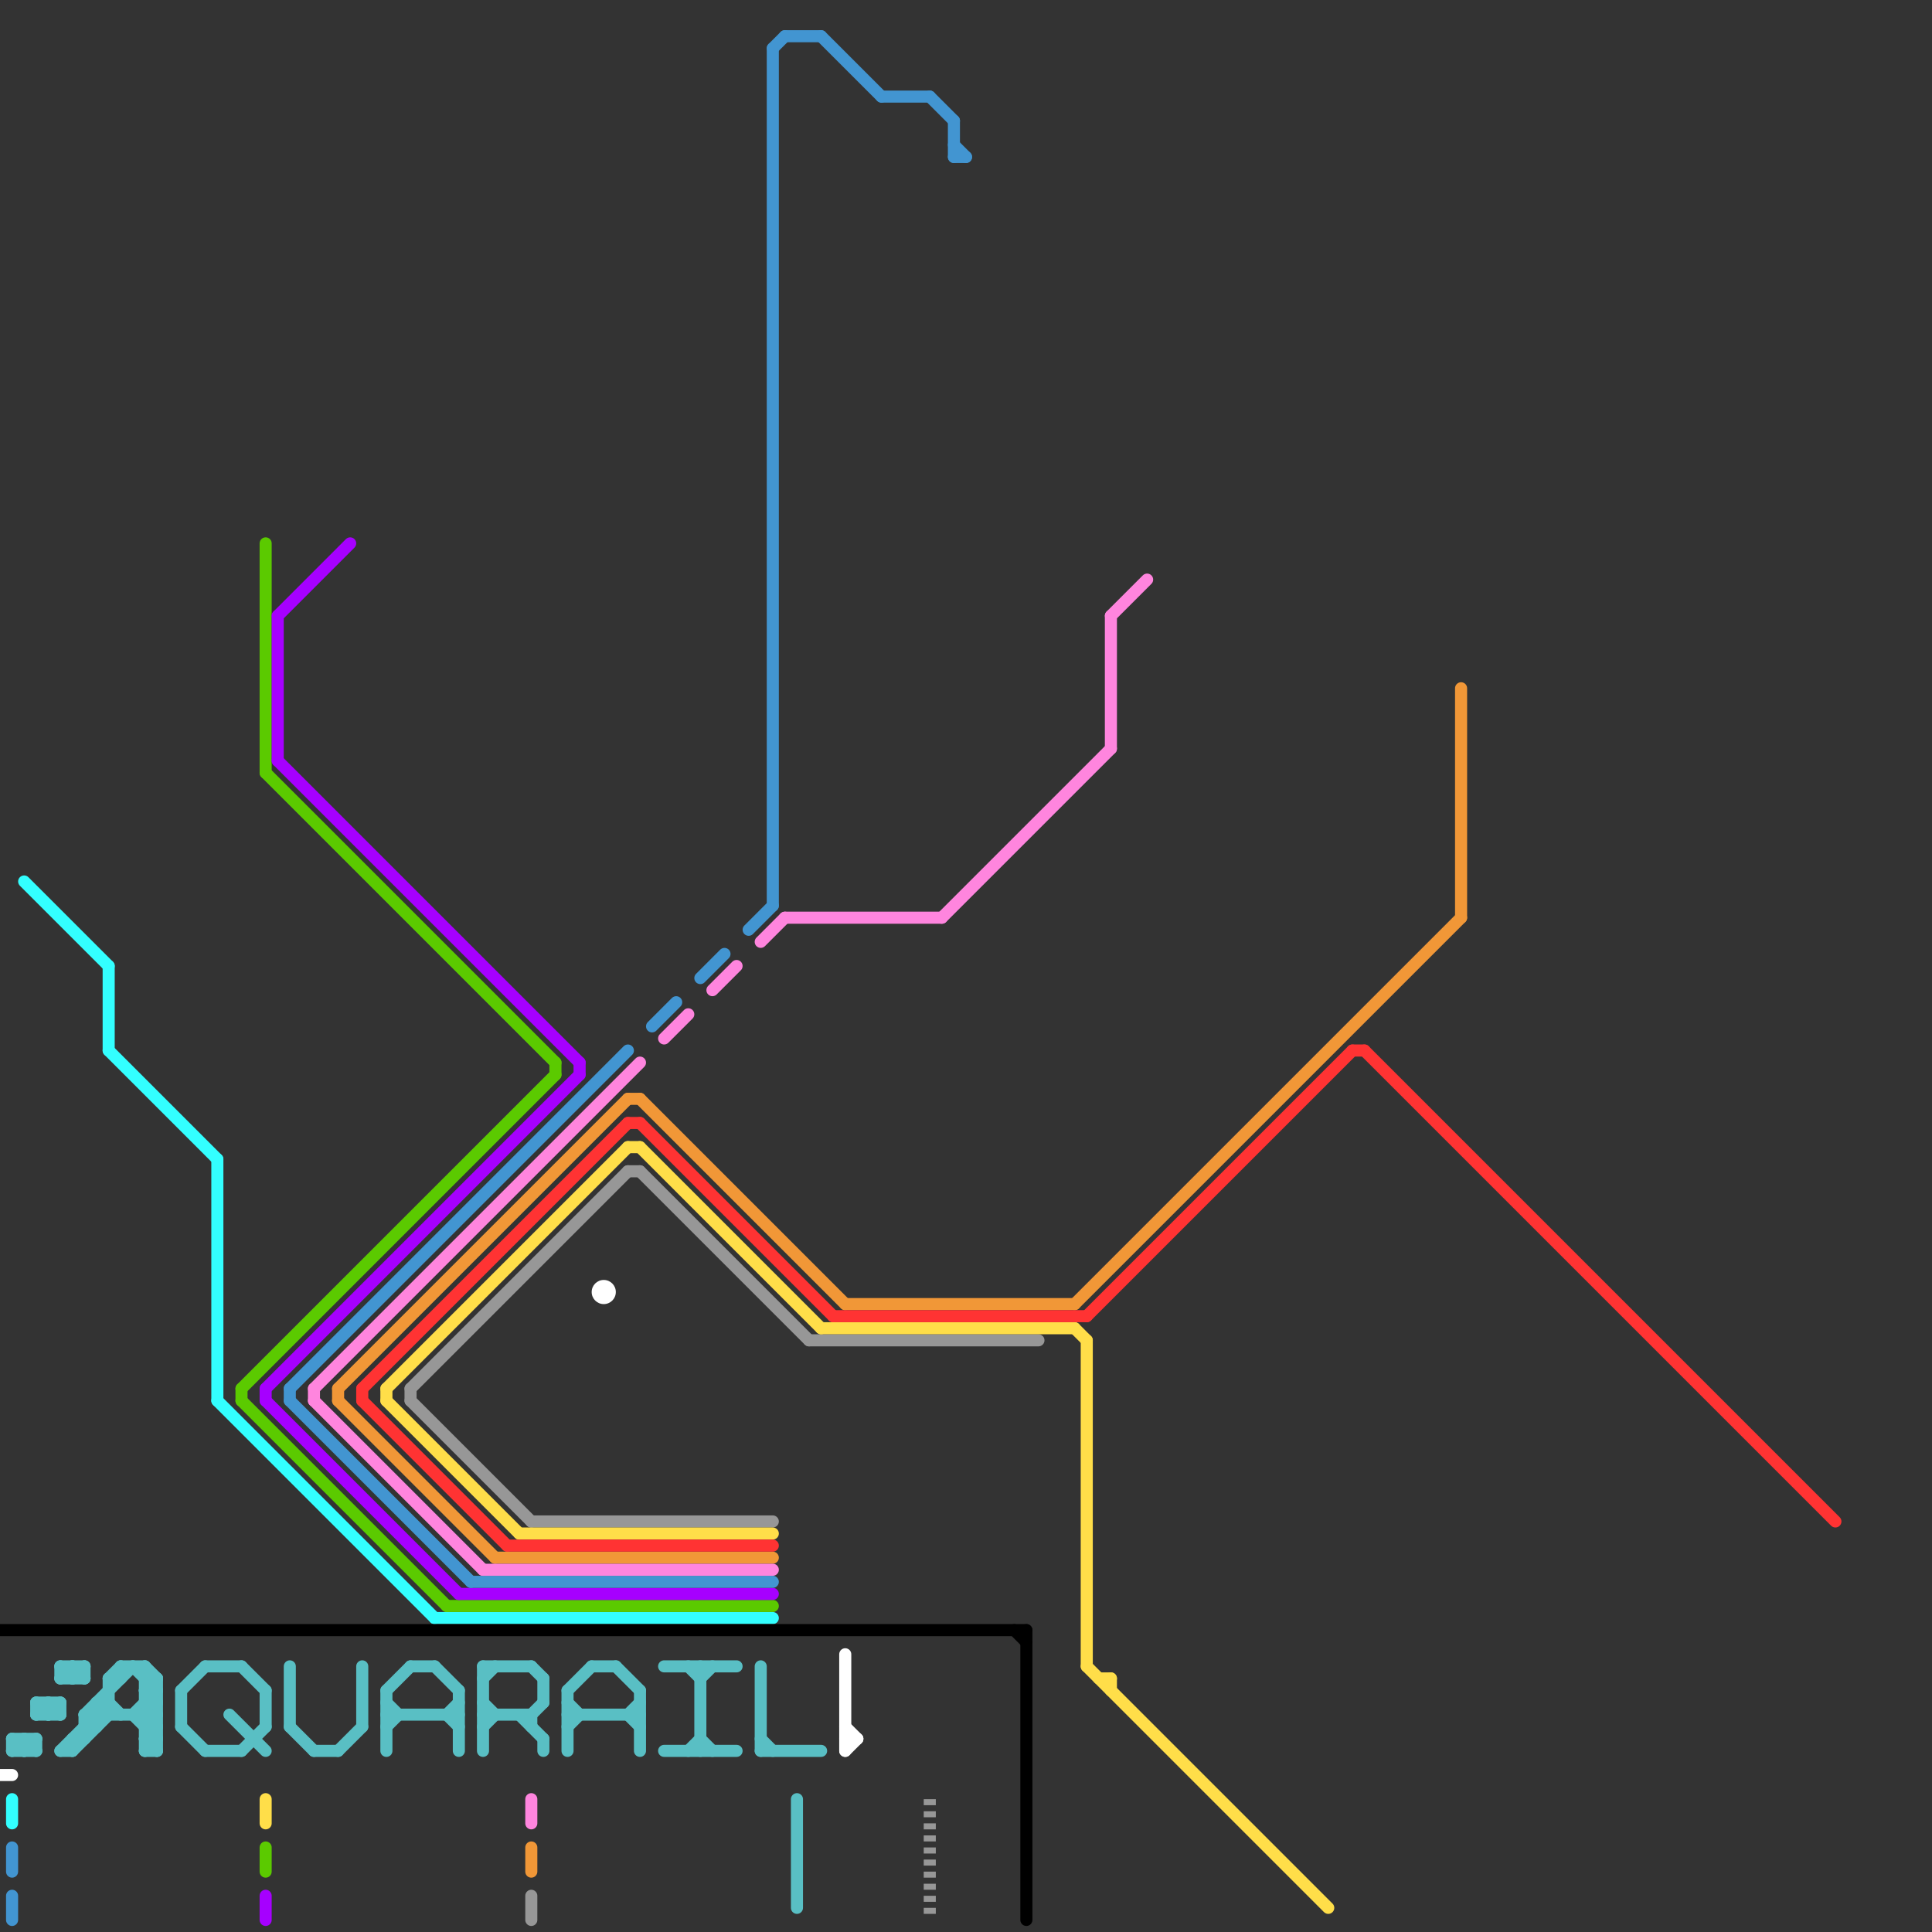 
<svg version="1.1" xmlns="http://www.w3.org/2000/svg" viewBox="0 0 160 160">
<rect x="0" y="0" width="160" height="160" fill="#333333" stroke="none"/>
<style>text { font: 1px Helvetica; font-weight: 600; white-space: pre; dominant-baseline: central; } line { stroke-width: 1; fill: none; stroke-linecap: round; stroke-linejoin: round; } .c0 { stroke: #979797 } .c1 { stroke: #33ffff } .c2 { stroke: #ffde49 } .c3 { stroke: #000000 } .c4 { stroke: #f19737 } .c5 { stroke: #5bca00 } .c6 { stroke: #a600ff } .c7 { stroke: #4295d1 } .c8 { stroke: #ff85de } .c9 { stroke: #ffffff } .c10 { stroke: #59bfc4 } .c11 { stroke: #ff3333 } .w1 { stroke-width: 1; }.l2 { stroke-dasharray: .5 .5; stroke-linecap: butt; }</style><defs><g id="wm-xf"><circle r="1.2" fill="#000"/><circle r="0.9" fill="#fff"/><circle r="0.6" fill="#000"/><circle r="0.3" fill="#fff"/></g><g id="wm"><circle r="0.6" fill="#000"/><circle r="0.3" fill="#fff"/></g><g id="csm-ffffff"><circle r="0.4" fill="#ffffff"/><circle r="0.2" fill="#fff"/></g><g id="csm-979797"><circle r="0.4" fill="#979797"/><circle r="0.2" fill="#fff"/></g><g id="cmd-4295d1"><circle r="0.5" fill="#4295d1"/><circle r="0.25" fill="#fff"/></g><g id="cmd-59bfc4"><circle r="0.5" fill="#59bfc4"/><circle r="0.25" fill="#fff"/></g><g id="cmd-ff85de"><circle r="0.5" fill="#ff85de"/><circle r="0.25" fill="#fff"/></g><g id="cmd-ffde49"><circle r="0.5" fill="#ffde49"/><circle r="0.25" fill="#fff"/></g></defs><line class="c0 " x1="44" y1="157" x2="44" y2="159"/><line class="c0 " x1="34" y1="115" x2="52" y2="97"/><line class="c0 " x1="44" y1="126" x2="64" y2="126"/><line class="c0 " x1="67" y1="111" x2="86" y2="111"/><line class="c0 " x1="34" y1="116" x2="44" y2="126"/><line class="c0 " x1="52" y1="97" x2="53" y2="97"/><line class="c0 " x1="34" y1="115" x2="34" y2="116"/><line class="c0 " x1="53" y1="97" x2="67" y2="111"/><line class="c0 l2" x1="77" y1="149" x2="77" y2="159"/><line class="c1 " x1="9" y1="80" x2="9" y2="87"/><line class="c1 " x1="9" y1="87" x2="18" y2="96"/><line class="c1 " x1="1" y1="149" x2="1" y2="151"/><line class="c1 " x1="2" y1="73" x2="9" y2="80"/><line class="c1 " x1="18" y1="96" x2="18" y2="116"/><line class="c1 " x1="18" y1="116" x2="36" y2="134"/><line class="c1 " x1="36" y1="134" x2="64" y2="134"/><line class="c2 " x1="90" y1="138" x2="110" y2="158"/><line class="c2 " x1="22" y1="149" x2="22" y2="151"/><line class="c2 " x1="32" y1="115" x2="32" y2="116"/><line class="c2 " x1="68" y1="110" x2="89" y2="110"/><line class="c2 " x1="90" y1="111" x2="90" y2="138"/><line class="c2 " x1="43" y1="127" x2="64" y2="127"/><line class="c2 " x1="32" y1="115" x2="52" y2="95"/><line class="c2 " x1="92" y1="139" x2="92" y2="140"/><line class="c2 " x1="32" y1="116" x2="43" y2="127"/><line class="c2 " x1="52" y1="95" x2="53" y2="95"/><line class="c2 " x1="53" y1="95" x2="68" y2="110"/><line class="c2 " x1="89" y1="110" x2="90" y2="111"/><line class="c2 " x1="91" y1="139" x2="92" y2="139"/><line class="c3 " x1="84" y1="135" x2="85" y2="136"/><line class="c3 " x1="85" y1="135" x2="85" y2="159"/><line class="c3 " x1="0" y1="135" x2="85" y2="135"/><line class="c4 " x1="53" y1="91" x2="70" y2="108"/><line class="c4 " x1="44" y1="153" x2="44" y2="155"/><line class="c4 " x1="28" y1="116" x2="41" y2="129"/><line class="c4 " x1="28" y1="115" x2="52" y2="91"/><line class="c4 " x1="41" y1="129" x2="64" y2="129"/><line class="c4 " x1="89" y1="108" x2="121" y2="76"/><line class="c4 " x1="28" y1="115" x2="28" y2="116"/><line class="c4 " x1="70" y1="108" x2="89" y2="108"/><line class="c4 " x1="121" y1="57" x2="121" y2="76"/><line class="c4 " x1="52" y1="91" x2="53" y2="91"/><line class="c5 " x1="20" y1="116" x2="37" y2="133"/><line class="c5 " x1="20" y1="115" x2="46" y2="89"/><line class="c5 " x1="22" y1="153" x2="22" y2="155"/><line class="c5 " x1="37" y1="133" x2="64" y2="133"/><line class="c5 " x1="22" y1="45" x2="22" y2="64"/><line class="c5 " x1="46" y1="88" x2="46" y2="89"/><line class="c5 " x1="20" y1="115" x2="20" y2="116"/><line class="c5 " x1="22" y1="64" x2="46" y2="88"/><line class="c6 " x1="38" y1="132" x2="64" y2="132"/><line class="c6 " x1="23" y1="63" x2="48" y2="88"/><line class="c6 " x1="23" y1="51" x2="23" y2="63"/><line class="c6 " x1="22" y1="115" x2="22" y2="116"/><line class="c6 " x1="22" y1="116" x2="38" y2="132"/><line class="c6 " x1="23" y1="51" x2="29" y2="45"/><line class="c6 " x1="22" y1="115" x2="48" y2="89"/><line class="c6 " x1="22" y1="157" x2="22" y2="159"/><line class="c6 " x1="48" y1="88" x2="48" y2="89"/><line class="c7 " x1="64" y1="4" x2="65" y2="3"/><line class="c7 " x1="24" y1="115" x2="24" y2="116"/><line class="c7 " x1="77" y1="8" x2="79" y2="10"/><line class="c7 " x1="79" y1="12" x2="80" y2="13"/><line class="c7 " x1="79" y1="10" x2="79" y2="13"/><line class="c7 " x1="65" y1="3" x2="68" y2="3"/><line class="c7 " x1="79" y1="13" x2="80" y2="13"/><line class="c7 " x1="64" y1="4" x2="64" y2="75"/><line class="c7 " x1="62" y1="77" x2="64" y2="75"/><line class="c7 " x1="24" y1="116" x2="39" y2="131"/><line class="c7 " x1="58" y1="81" x2="60" y2="79"/><line class="c7 " x1="73" y1="8" x2="77" y2="8"/><line class="c7 " x1="54" y1="85" x2="56" y2="83"/><line class="c7 " x1="39" y1="131" x2="64" y2="131"/><line class="c7 " x1="1" y1="153" x2="1" y2="155"/><line class="c7 " x1="68" y1="3" x2="73" y2="8"/><line class="c7 " x1="24" y1="115" x2="52" y2="87"/><line class="c7 " x1="1" y1="157" x2="1" y2="159"/><line class="c8 " x1="44" y1="149" x2="44" y2="151"/><line class="c8 " x1="55" y1="86" x2="57" y2="84"/><line class="c8 " x1="92" y1="51" x2="92" y2="62"/><line class="c8 " x1="26" y1="116" x2="40" y2="130"/><line class="c8 " x1="26" y1="115" x2="26" y2="116"/><line class="c8 " x1="92" y1="51" x2="95" y2="48"/><line class="c8 " x1="40" y1="130" x2="64" y2="130"/><line class="c8 " x1="65" y1="76" x2="78" y2="76"/><line class="c8 " x1="63" y1="78" x2="65" y2="76"/><line class="c8 " x1="59" y1="82" x2="61" y2="80"/><line class="c8 " x1="78" y1="76" x2="92" y2="62"/><line class="c8 " x1="26" y1="115" x2="53" y2="88"/><line class="c9 " x1="70" y1="145" x2="71" y2="144"/><line class="c9 " x1="70" y1="143" x2="71" y2="144"/><line class="c9 " x1="70" y1="137" x2="70" y2="145"/><line class="c9 " x1="70" y1="144" x2="71" y2="144"/><line class="c9 " x1="0" y1="147" x2="1" y2="147"/><circle cx="50" cy="107" r="1" fill="#ffffff" /><line class="c10 " x1="36" y1="138" x2="38" y2="140"/><line class="c10 " x1="3" y1="142" x2="4" y2="141"/><line class="c10 " x1="47" y1="141" x2="48" y2="142"/><line class="c10 " x1="12" y1="139" x2="13" y2="139"/><line class="c10 " x1="2" y1="144" x2="2" y2="145"/><line class="c10 " x1="40" y1="142" x2="44" y2="142"/><line class="c10 " x1="47" y1="140" x2="47" y2="145"/><line class="c10 " x1="10" y1="138" x2="12" y2="138"/><line class="c10 " x1="12" y1="143" x2="13" y2="143"/><line class="c10 " x1="12" y1="145" x2="13" y2="145"/><line class="c10 " x1="24" y1="138" x2="24" y2="143"/><line class="c10 " x1="63" y1="144" x2="64" y2="145"/><line class="c10 " x1="34" y1="138" x2="36" y2="138"/><line class="c10 " x1="32" y1="142" x2="38" y2="142"/><line class="c10 " x1="7" y1="142" x2="13" y2="142"/><line class="c10 " x1="1" y1="145" x2="2" y2="144"/><line class="c10 " x1="49" y1="138" x2="51" y2="138"/><line class="c10 " x1="12" y1="141" x2="13" y2="142"/><line class="c10 " x1="44" y1="138" x2="45" y2="139"/><line class="c10 " x1="58" y1="139" x2="59" y2="138"/><line class="c10 " x1="26" y1="145" x2="28" y2="145"/><line class="c10 " x1="66" y1="149" x2="66" y2="158"/><line class="c10 " x1="6" y1="144" x2="6" y2="145"/><line class="c10 " x1="4" y1="142" x2="5" y2="141"/><line class="c10 " x1="5" y1="138" x2="5" y2="139"/><line class="c10 " x1="55" y1="138" x2="61" y2="138"/><line class="c10 " x1="7" y1="142" x2="11" y2="138"/><line class="c10 " x1="22" y1="140" x2="22" y2="143"/><line class="c10 " x1="13" y1="139" x2="13" y2="145"/><line class="c10 " x1="43" y1="142" x2="45" y2="144"/><line class="c10 " x1="28" y1="145" x2="30" y2="143"/><line class="c10 " x1="12" y1="144" x2="13" y2="144"/><line class="c10 " x1="5" y1="141" x2="5" y2="142"/><line class="c10 " x1="63" y1="138" x2="63" y2="145"/><line class="c10 " x1="1" y1="144" x2="2" y2="145"/><line class="c10 " x1="5" y1="138" x2="7" y2="138"/><line class="c10 " x1="8" y1="141" x2="9" y2="141"/><line class="c10 " x1="12" y1="138" x2="13" y2="139"/><line class="c10 " x1="20" y1="145" x2="22" y2="143"/><line class="c10 " x1="9" y1="139" x2="10" y2="139"/><line class="c10 " x1="3" y1="141" x2="3" y2="142"/><line class="c10 " x1="7" y1="138" x2="7" y2="139"/><line class="c10 " x1="9" y1="141" x2="10" y2="142"/><line class="c10 " x1="47" y1="143" x2="48" y2="142"/><line class="c10 " x1="17" y1="145" x2="20" y2="145"/><line class="c10 " x1="12" y1="138" x2="12" y2="145"/><line class="c10 " x1="4" y1="141" x2="4" y2="142"/><line class="c10 " x1="47" y1="142" x2="53" y2="142"/><line class="c10 " x1="9" y1="139" x2="9" y2="142"/><line class="c10 " x1="45" y1="139" x2="45" y2="141"/><line class="c10 " x1="44" y1="142" x2="45" y2="141"/><line class="c10 " x1="3" y1="141" x2="5" y2="141"/><line class="c10 " x1="11" y1="142" x2="13" y2="140"/><line class="c10 " x1="58" y1="144" x2="59" y2="145"/><line class="c10 " x1="40" y1="138" x2="44" y2="138"/><line class="c10 " x1="38" y1="140" x2="38" y2="145"/><line class="c10 " x1="52" y1="142" x2="53" y2="141"/><line class="c10 " x1="40" y1="141" x2="41" y2="142"/><line class="c10 " x1="2" y1="144" x2="3" y2="145"/><line class="c10 " x1="12" y1="141" x2="13" y2="141"/><line class="c10 " x1="12" y1="140" x2="13" y2="139"/><line class="c10 " x1="32" y1="140" x2="32" y2="145"/><line class="c10 " x1="11" y1="138" x2="13" y2="140"/><line class="c10 " x1="6" y1="138" x2="6" y2="139"/><line class="c10 " x1="52" y1="142" x2="53" y2="143"/><line class="c10 " x1="7" y1="143" x2="8" y2="143"/><line class="c10 " x1="37" y1="142" x2="38" y2="141"/><line class="c10 " x1="15" y1="140" x2="17" y2="138"/><line class="c10 " x1="40" y1="138" x2="40" y2="145"/><line class="c10 " x1="12" y1="142" x2="13" y2="141"/><line class="c10 " x1="12" y1="144" x2="13" y2="143"/><line class="c10 " x1="63" y1="145" x2="68" y2="145"/><line class="c10 " x1="12" y1="140" x2="13" y2="141"/><line class="c10 " x1="5" y1="138" x2="6" y2="139"/><line class="c10 " x1="11" y1="142" x2="13" y2="144"/><line class="c10 " x1="32" y1="140" x2="34" y2="138"/><line class="c10 " x1="1" y1="144" x2="1" y2="145"/><line class="c10 " x1="19" y1="142" x2="22" y2="145"/><line class="c10 " x1="15" y1="140" x2="15" y2="143"/><line class="c10 " x1="37" y1="142" x2="38" y2="143"/><line class="c10 " x1="20" y1="138" x2="22" y2="140"/><line class="c10 " x1="7" y1="142" x2="7" y2="144"/><line class="c10 " x1="7" y1="142" x2="8" y2="143"/><line class="c10 " x1="12" y1="144" x2="13" y2="145"/><line class="c10 " x1="24" y1="143" x2="26" y2="145"/><line class="c10 " x1="9" y1="139" x2="10" y2="138"/><line class="c10 " x1="6" y1="138" x2="7" y2="139"/><line class="c10 " x1="53" y1="140" x2="53" y2="145"/><line class="c10 " x1="12" y1="143" x2="13" y2="142"/><line class="c10 " x1="12" y1="145" x2="13" y2="144"/><line class="c10 " x1="58" y1="138" x2="58" y2="145"/><line class="c10 " x1="6" y1="145" x2="9" y2="142"/><line class="c10 " x1="1" y1="144" x2="3" y2="144"/><line class="c10 " x1="5" y1="139" x2="7" y2="139"/><line class="c10 " x1="57" y1="138" x2="58" y2="139"/><line class="c10 " x1="51" y1="138" x2="53" y2="140"/><line class="c10 " x1="10" y1="138" x2="10" y2="139"/><line class="c10 " x1="30" y1="138" x2="30" y2="143"/><line class="c10 " x1="5" y1="145" x2="6" y2="145"/><line class="c10 " x1="40" y1="139" x2="41" y2="138"/><line class="c10 " x1="3" y1="141" x2="4" y2="142"/><line class="c10 " x1="3" y1="144" x2="3" y2="145"/><line class="c10 " x1="40" y1="143" x2="41" y2="142"/><line class="c10 " x1="32" y1="141" x2="33" y2="142"/><line class="c10 " x1="17" y1="138" x2="20" y2="138"/><line class="c10 " x1="4" y1="141" x2="5" y2="142"/><line class="c10 " x1="6" y1="144" x2="7" y2="144"/><line class="c10 " x1="32" y1="143" x2="33" y2="142"/><line class="c10 " x1="3" y1="142" x2="5" y2="142"/><line class="c10 " x1="44" y1="142" x2="44" y2="143"/><line class="c10 " x1="5" y1="139" x2="6" y2="138"/><line class="c10 " x1="1" y1="145" x2="3" y2="145"/><line class="c10 " x1="12" y1="140" x2="13" y2="140"/><line class="c10 " x1="47" y1="140" x2="49" y2="138"/><line class="c10 " x1="15" y1="143" x2="17" y2="145"/><line class="c10 " x1="12" y1="142" x2="13" y2="143"/><line class="c10 " x1="55" y1="145" x2="61" y2="145"/><line class="c10 " x1="8" y1="141" x2="8" y2="143"/><line class="c10 " x1="45" y1="144" x2="45" y2="145"/><line class="c10 " x1="8" y1="141" x2="9" y2="142"/><line class="c10 " x1="2" y1="145" x2="3" y2="144"/><line class="c10 " x1="5" y1="145" x2="9" y2="141"/><line class="c10 " x1="6" y1="139" x2="7" y2="138"/><line class="c10 " x1="57" y1="145" x2="58" y2="144"/><line class="c11 " x1="112" y1="87" x2="113" y2="87"/><line class="c11 " x1="42" y1="128" x2="64" y2="128"/><line class="c11 " x1="30" y1="115" x2="30" y2="116"/><line class="c11 " x1="90" y1="109" x2="112" y2="87"/><line class="c11 " x1="52" y1="93" x2="53" y2="93"/><line class="c11 " x1="30" y1="115" x2="52" y2="93"/><line class="c11 " x1="53" y1="93" x2="69" y2="109"/><line class="c11 " x1="113" y1="87" x2="152" y2="126"/><line class="c11 " x1="69" y1="109" x2="90" y2="109"/><line class="c11 " x1="30" y1="116" x2="42" y2="128"/>
</svg>
